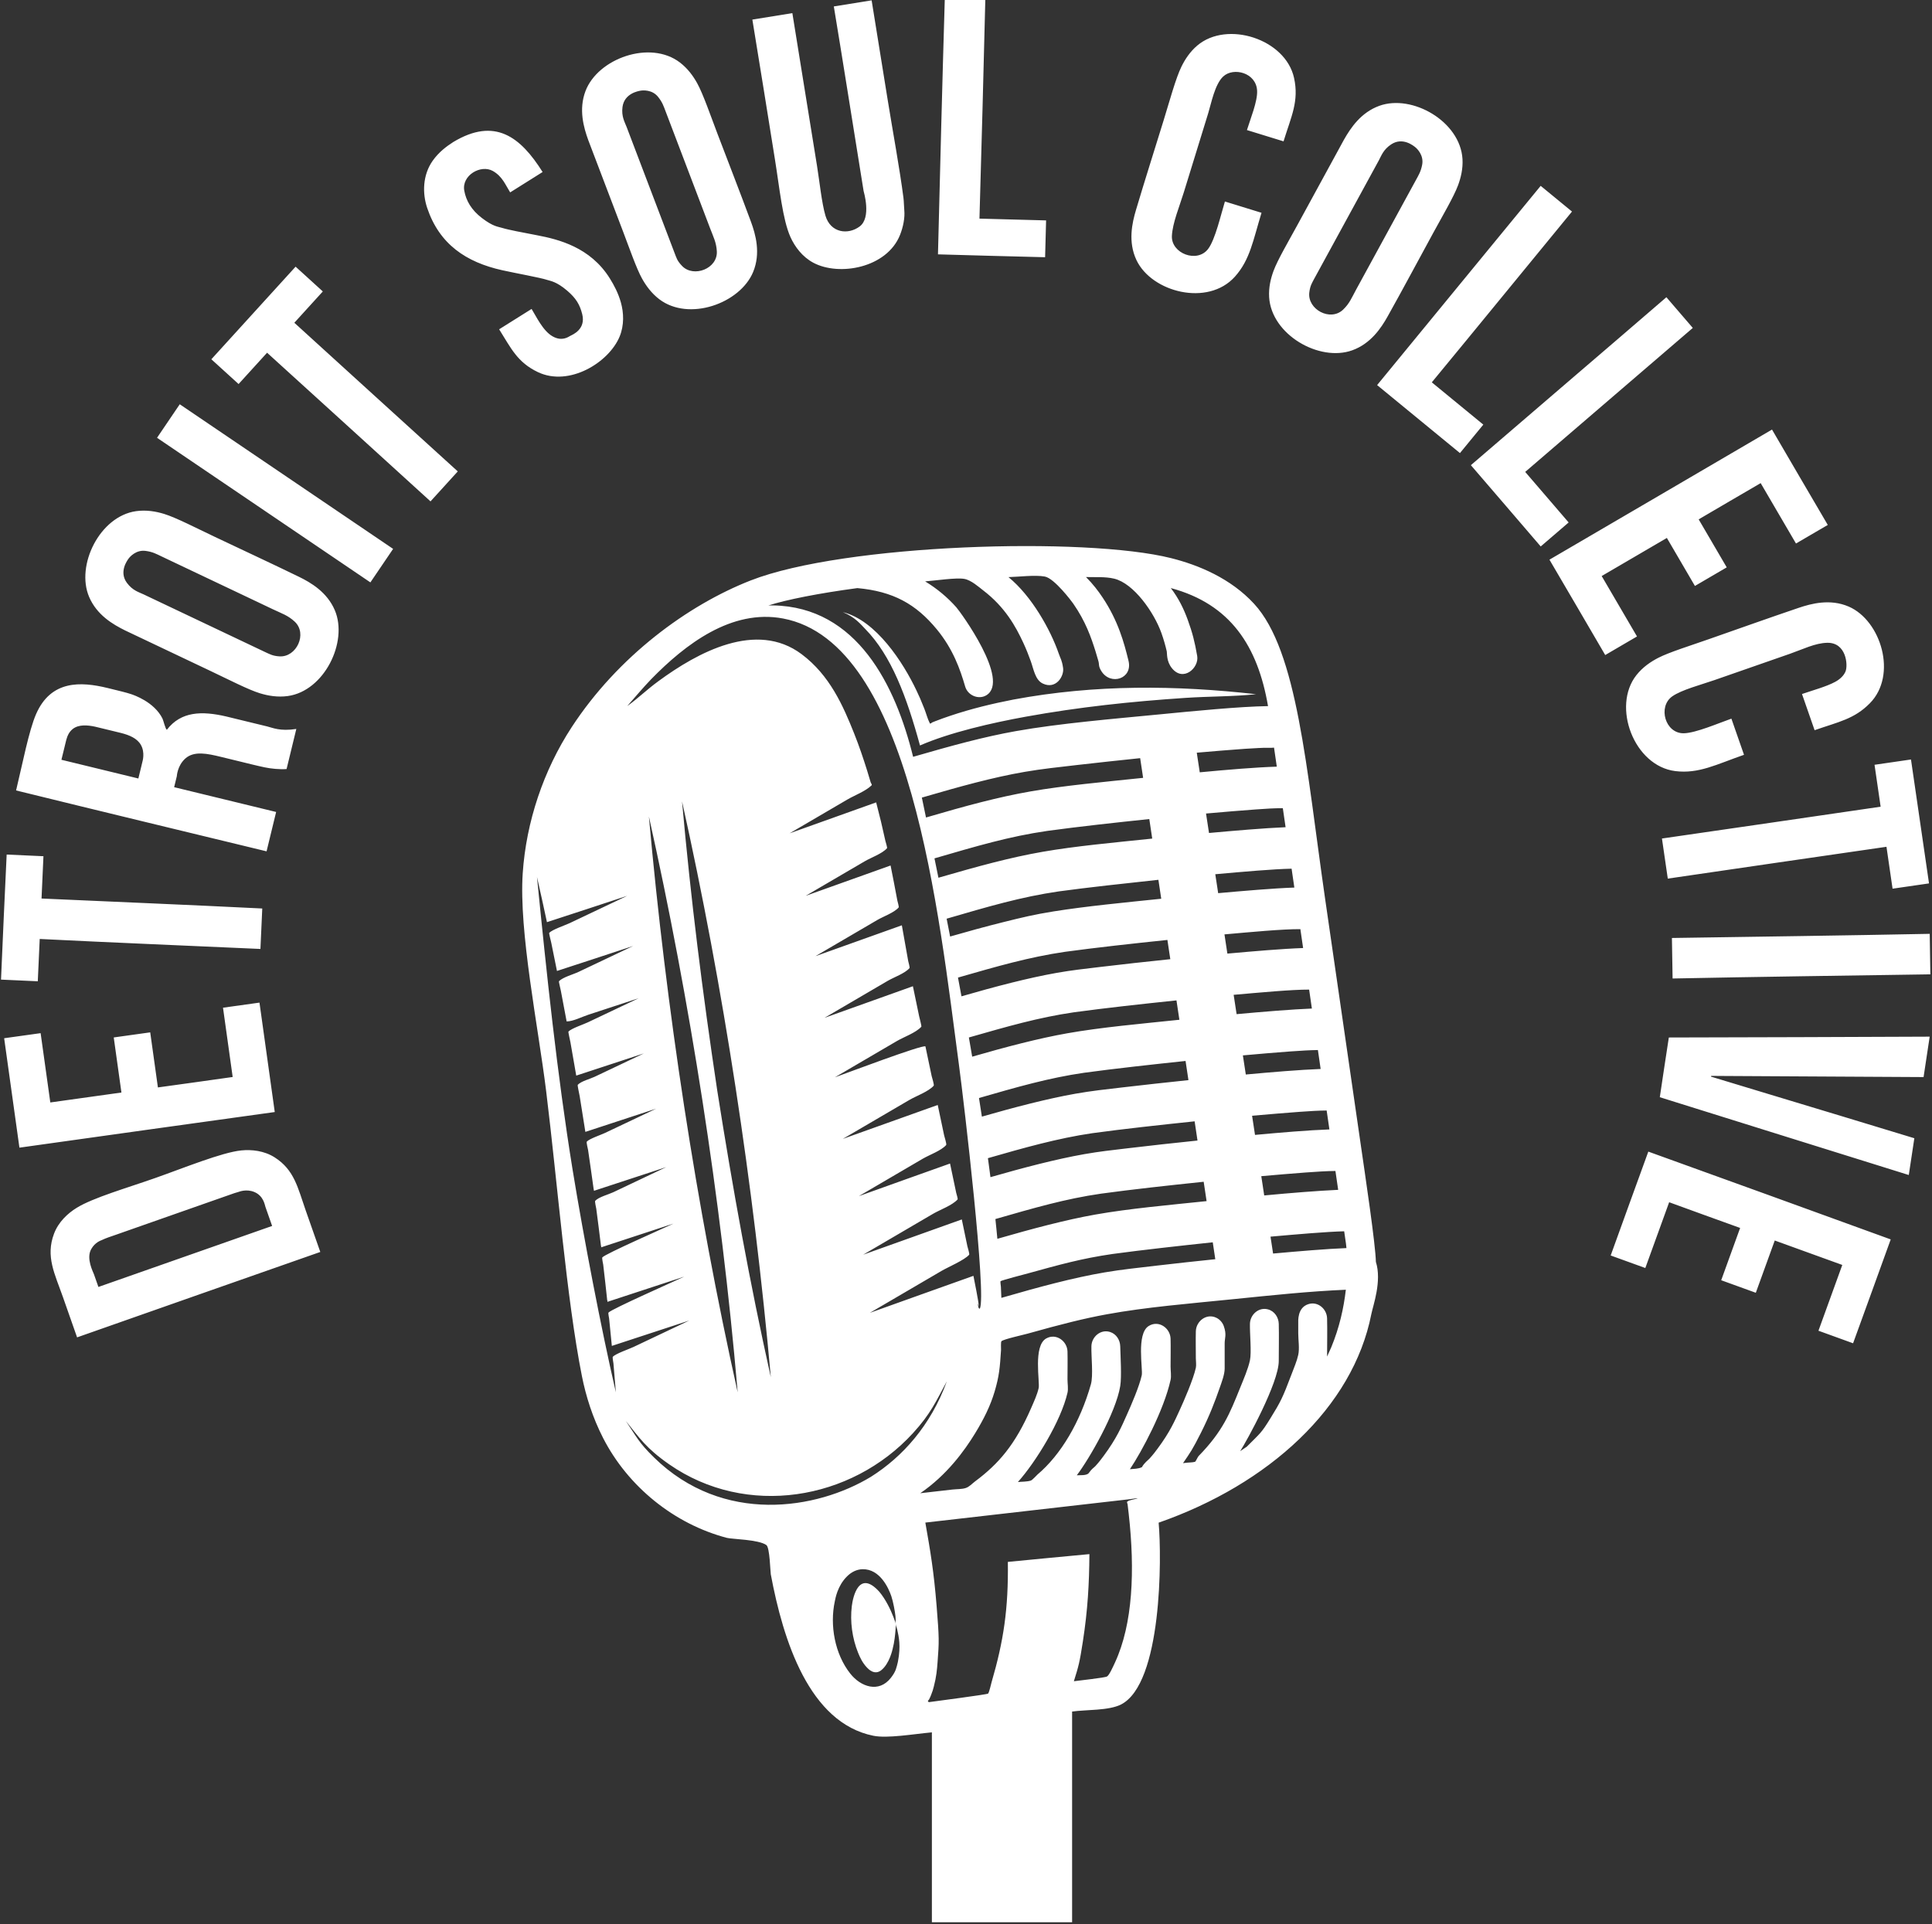 <?xml version="1.0" encoding="UTF-8" standalone="no"?>
<svg version="1.1" xmlns="http://www.w3.org/2000/svg" xmlns:xlink="http://www.w3.org/1999/xlink" width="259" height="258">
	<rect width="100%" height="100%" fill="#333333" stroke="none"/>
	<path id="dp_path001" transform="matrix(1,0,0,1,-370.495,-139.185)" fill="white" fill-rule="evenodd" d="M 554.943,308.373 C 554.887,305.971 553.583,297.268 552.812,291.953 C 551.252,281.197 549.689,270.44 548.136,259.684 C 545.599,242.124 544.436,226.463 538.621,220.145 C 535.484,216.737 531.201,214.949 527.483,214.016 C 515.993,211.131 483.683,212.097 471.123,217.013 C 462.668,220.324 453.331,227.197 447.137,236.676 C 443.353,242.467 441.035,249.379 440.571,256.255 C 440.041,264.1 442.64,276.787 443.709,285.46 C 445.232,297.823 446.444,313.307 448.501,323.669 C 449.044,326.405 449.939,329.235 451.335,331.968 C 454.672,338.507 460.879,343.521 467.935,345.377 C 468.629,345.559 472.184,345.591 473.233,346.341 C 473.693,346.669 473.759,349.901 473.825,350.259 C 475.477,359.112 478.968,370.184 487.584,371.912 C 489.449,372.287 492.884,371.692 495.421,371.453 C 495.421,379.94 495.421,388.425 495.421,396.911 C 501.687,396.911 507.955,396.911 514.219,396.911 C 514.219,387.495 514.219,378.08 514.219,368.664 C 516.063,368.4 519.132,368.556 520.776,367.719 C 526.283,364.915 526.244,348.017 525.82,343.341 C 540.557,338.197 551.864,327.904 554.331,315.385 C 554.559,314.229 555.767,310.959 554.943,308.373 Z M 488.387,352.617 C 485.652,349.575 484.843,353.253 484.687,354.527 C 484.432,356.596 484.748,358.855 485.527,360.775 C 485.792,361.428 486.111,362.123 486.72,362.768 C 486.925,362.984 487.735,363.827 488.62,363.133 C 489.744,362.256 490.141,360.339 490.165,360.248 C 490.407,359.34 490.512,358.235 490.547,357.689 C 490.559,357.497 490.617,357.115 490.573,356.915 C 490.492,356.548 490.331,356.165 490.24,355.925 C 489.895,355.009 489.219,353.616 488.387,352.617 Z M 490.844,362.091 C 490.663,362.777 490.629,363.237 489.937,364.128 C 488.311,366.221 485.883,365.349 484.483,363.579 C 482.393,360.941 481.723,357.083 482.405,353.9 C 482.484,353.535 482.749,351.809 484.064,350.523 C 484.637,349.96 485.341,349.596 486.135,349.581 C 488.46,349.536 489.619,352.113 489.988,353.207 C 490.239,353.948 490.485,355.327 490.536,355.855 C 490.548,355.987 490.559,356.177 490.568,356.365 C 490.573,356.496 490.516,356.612 490.573,356.913 C 490.665,357.401 490.723,357.436 490.773,357.668 C 490.988,358.645 491.276,359.845 490.876,361.936 C 490.865,361.987 490.855,362.039 490.844,362.091 Z M 521.809,342.176 C 522.659,349.749 522.359,356.917 519.975,362.075 C 519.675,362.725 519.205,363.773 518.908,363.957 C 518.62,364.139 515.079,364.509 514.456,364.6 C 515.096,362.555 515.227,362.083 515.66,359.284 C 516.32,355.021 516.511,351.499 516.539,347.556 C 512.893,347.9 509.248,348.239 505.605,348.6 C 505.689,354.896 505.033,359.22 503.427,364.721 C 503.355,364.965 503.097,366.14 502.951,366.259 C 502.793,366.388 495.628,367.313 494.983,367.408 C 494.981,367.363 494.948,367.305 494.904,367.297 C 494.807,367.28 495.001,367.127 495.047,367.039 C 495.147,366.848 495.228,366.66 495.304,366.473 C 495.511,365.964 495.581,365.696 495.681,365.316 C 496.027,364 496.107,363.048 496.183,362.04 C 496.392,359.26 496.413,358.915 496.051,354.452 C 495.681,349.903 495.228,347.189 494.544,343.328 C 500.917,342.607 507.291,341.867 513.663,341.14 C 515.729,340.904 517.795,340.668 519.859,340.431 C 520.568,340.349 521.276,340.269 521.983,340.188 C 522.131,340.171 523.363,339.967 522.868,340.121 C 522.541,340.225 521.873,340.299 521.616,340.517 C 521.523,340.597 521.645,340.761 521.659,340.885 C 521.709,341.315 521.759,341.745 521.809,342.176 Z M 487.271,337.177 C 479.993,341.603 467.411,343.648 458.168,334.595 C 456.108,332.577 455.871,331.885 454.393,329.705 C 456.221,331.968 457.084,333.347 460.209,335.521 C 470.528,342.701 484.604,340.4 492.897,331.324 C 495.28,328.717 495.964,327.083 497.429,324.384 C 495.256,330.34 491.477,334.515 487.271,337.177 Z M 447.255,296.008 C 445.163,283.077 443.781,269.784 442.481,256.769 C 442.931,258.712 443.344,260.62 443.817,262.825 C 447.195,261.721 451.02,260.475 454.575,259.296 C 452.015,260.507 449.461,261.723 446.904,262.937 C 446.24,263.252 444.579,263.799 444.12,264.257 C 444.072,264.304 444.329,265.264 444.4,265.609 C 444.68,266.96 444.921,268.187 445.161,269.369 C 448.311,268.341 452.012,267.133 455.372,266.019 C 452.929,267.177 450.491,268.336 448.049,269.495 C 447.319,269.841 445.979,270.193 445.431,270.739 C 445.383,270.787 445.619,271.697 445.681,272.024 C 445.948,273.405 446.172,274.612 446.457,276.135 C 447.336,276.129 448.483,275.527 449.345,275.245 C 451.603,274.505 453.864,273.765 456.119,273.021 C 453.844,274.096 451.573,275.179 449.301,276.256 C 448.688,276.548 447.133,277.056 446.704,277.489 C 446.647,277.547 446.899,278.559 446.964,278.92 C 447.239,280.453 447.493,281.944 447.745,283.399 C 450.768,282.404 453.787,281.416 456.808,280.424 C 454.607,281.467 452.407,282.515 450.207,283.557 C 449.599,283.845 448.411,284.145 447.952,284.627 C 447.88,284.703 448.148,285.789 448.209,286.173 C 448.439,287.587 448.709,289.329 448.967,290.945 C 452.135,289.907 455.304,288.872 458.469,287.828 C 456.181,288.909 453.897,289.997 451.612,291.081 C 451.057,291.345 449.539,291.851 449.164,292.244 C 449.075,292.337 449.308,293.217 449.331,293.367 C 449.587,295.092 449.833,296.857 450.085,298.668 C 450.136,298.701 450.101,298.788 450.109,298.848 C 453.344,297.791 456.577,296.732 459.807,295.667 C 457.439,296.785 455.077,297.915 452.711,299.035 C 452.056,299.344 450.784,299.665 450.291,300.183 C 450.204,300.275 450.412,301.108 450.431,301.257 C 450.659,302.971 450.848,304.496 451.061,306.235 C 451.113,306.271 451.076,306.36 451.084,306.424 C 454.32,305.364 457.552,304.301 460.785,303.24 C 459.523,303.839 451.696,307.271 451.247,307.767 C 451.161,307.86 451.344,308.611 451.361,308.751 C 451.543,310.256 451.74,312.064 451.897,313.532 C 451.951,313.572 451.911,313.665 451.92,313.733 C 455.355,312.609 458.791,311.489 462.221,310.353 C 460.928,310.965 452.493,314.692 452.072,315.168 C 452.001,315.247 452.141,315.86 452.153,315.977 C 452.267,317.105 452.412,318.551 452.517,319.641 C 455.979,318.508 459.439,317.371 462.899,316.236 C 460.403,317.419 457.911,318.6 455.417,319.784 C 454.796,320.08 453.065,320.657 452.652,321.097 C 452.575,321.18 452.721,321.859 452.732,321.988 C 452.861,323.415 452.976,324.807 453.056,325.86 C 451.068,317.241 448.792,305.4 447.255,296.008 Z M 548.401,321.067 C 548.401,319.36 548.444,317.649 548.401,315.944 C 548.369,314.696 547.181,313.629 545.893,314.039 C 544.391,314.517 544.535,316.313 544.535,316.671 C 544.535,316.852 544.535,317.032 544.535,317.215 C 544.535,317.456 544.535,317.699 544.535,317.941 C 544.535,318.839 544.724,319.973 544.535,320.847 C 544.353,321.677 543.972,322.557 543.629,323.463 C 542.427,326.641 542.176,327.124 540.799,329.356 C 539.564,331.357 539.479,331.303 537.633,333.156 C 537.34,333.356 537.048,333.552 536.751,333.751 C 537.628,332.395 541.923,324.592 541.923,321.668 C 541.923,320.005 541.965,318.335 541.923,316.673 C 541.901,315.84 541.379,314.98 540.473,314.741 C 539.209,314.407 538.088,315.463 538.059,316.673 C 538.027,317.924 538.289,320.513 538.059,321.576 C 537.8,322.755 537.245,324.021 536.703,325.361 C 535.364,328.68 534.429,331.083 531.169,334.416 C 531.073,334.515 530.781,335.151 530.709,335.173 C 530.385,335.277 529.968,335.257 529.629,335.296 C 529.449,335.317 529.268,335.337 529.089,335.359 C 530.093,333.887 530.349,333.56 531.5,331.269 C 532.635,329.016 533.364,327.108 533.983,325.325 C 534.263,324.517 534.672,323.481 534.672,322.669 C 534.672,321.541 534.672,320.412 534.672,319.281 C 534.672,318.575 534.961,318.137 534.555,316.989 C 534.388,316.52 534.037,316.105 533.577,315.877 C 532.244,315.217 530.84,316.32 530.807,317.676 C 530.776,318.885 530.807,320.097 530.807,321.307 C 530.807,321.7 530.889,322.196 530.807,322.579 C 530.461,324.156 529.169,327.097 528.659,328.208 C 527.987,329.673 527.345,331.177 525.673,333.421 C 525.392,333.797 525.128,334.163 524.605,334.739 C 524.392,334.975 523.899,335.307 523.581,335.893 C 523.084,336.144 522.496,336.111 521.967,336.173 C 523.568,333.793 526.532,328.236 527.42,324.205 C 527.537,323.669 527.42,322.972 527.42,322.423 C 527.42,321.176 527.451,319.924 527.42,318.677 C 527.384,317.251 525.827,316.132 524.485,316.972 C 522.8,318.027 523.733,322.761 523.555,323.58 C 523.229,325.069 522.175,327.505 521.552,328.891 C 520.856,330.44 520.208,332.02 518.424,334.419 C 518.143,334.796 517.876,335.163 517.356,335.739 C 517.139,335.98 516.9,336.059 516.467,336.667 C 516.212,337.067 515.171,336.952 514.848,336.988 C 516.516,334.801 520.089,328.6 520.671,325.029 C 520.877,323.764 520.705,321.063 520.671,319.68 C 520.649,318.879 520.171,318.048 519.312,317.773 C 518.025,317.364 516.837,318.432 516.807,319.68 C 516.771,321.093 517.072,323.616 516.736,324.797 C 515.299,329.856 512.715,334.237 509.58,336.885 C 509.521,336.935 508.887,337.629 508.692,337.693 C 508.176,337.864 507.492,337.831 506.951,337.893 C 509.359,335.199 512.733,329.708 513.601,325.921 C 513.724,325.392 513.601,324.685 513.601,324.139 C 513.601,322.892 513.632,321.639 513.601,320.393 C 513.567,319.003 512.085,317.891 510.748,318.64 C 508.968,319.636 509.919,324.487 509.736,325.293 C 509.541,326.163 509.119,327.075 508.729,327.971 C 506.596,332.884 504.368,335.453 501.22,337.8 C 500.807,338.109 500.445,338.536 499.953,338.695 C 499.417,338.865 498.724,338.835 498.163,338.899 C 496.731,339.063 495.296,339.228 493.864,339.391 C 497.443,336.949 499.805,333.672 501.216,331.361 C 502.388,329.439 503.265,327.679 503.835,325.751 C 504.444,323.689 504.537,322.597 504.692,320.179 C 504.704,319.984 504.636,319.111 504.753,319.007 C 505.067,318.731 507.585,318.183 508.229,318.003 C 512.779,316.724 515.879,315.948 518.857,315.404 C 524.153,314.435 529.835,313.981 535.763,313.38 C 541.26,312.823 545.945,312.325 550.916,312.108 C 550.629,314.599 550.045,317.192 548.971,319.799 C 548.789,320.221 548.601,320.644 548.401,321.067 Z M 519.641,307.315 C 523.631,306.773 528.767,306.207 533.075,305.749 C 533.112,306 533.151,306.252 533.188,306.504 C 533.217,306.692 533.245,306.881 533.273,307.071 C 533.32,307.385 533.367,307.701 533.415,308.015 C 530.719,308.296 528.133,308.573 525.496,308.883 C 523.023,309.175 520.835,309.4 518.604,309.78 C 514.351,310.504 509.797,311.736 504.737,313.199 C 504.717,312.699 504.697,312.203 504.673,311.717 C 504.668,311.619 504.573,311.013 504.633,310.963 C 504.789,310.829 507.92,310.021 508.288,309.92 C 512.556,308.739 515.505,307.916 519.641,307.315 Z M 608.415,305.508 C 607.568,307.844 606.727,310.183 605.876,312.516 C 604.327,311.957 602.783,311.395 601.236,310.835 C 602.079,308.495 602.923,306.159 603.773,303.824 C 600.6,302.676 597.424,301.539 594.259,300.377 C 593.191,303.317 592.125,306.257 591.063,309.197 C 589.513,308.639 587.967,308.075 586.42,307.516 C 588.099,302.872 589.772,298.227 591.465,293.589 C 602.3,297.508 613.14,301.411 623.96,305.361 C 622.281,310.005 620.607,314.651 618.915,319.287 C 617.367,318.729 615.819,318.167 614.273,317.605 C 615.333,314.663 616.405,311.725 617.468,308.785 C 614.449,307.693 611.429,306.607 608.415,305.508 Z M 541.161,307.256 C 541.113,306.94 541.065,306.628 541.019,306.313 C 540.951,305.872 540.884,305.432 540.816,304.992 C 544.341,304.677 548.316,304.332 550.693,304.272 C 550.744,304.629 550.796,304.98 550.847,305.339 C 550.904,305.737 550.961,306.037 550.997,306.524 C 548.275,306.632 544.603,306.948 541.161,307.256 Z M 457.771,230.268 C 462.38,225.548 468.568,220.811 475.468,222.111 C 492.68,225.355 496.359,261.905 499.047,281.936 C 499.764,287.287 502.756,312.913 501.855,314.617 C 501.659,314.831 501.563,313.927 501.609,314.128 C 501.625,314.201 501.587,313.977 501.576,313.904 C 501.628,314.061 501.679,314.216 501.736,314.371 C 501.601,313.296 501.209,311.333 500.991,310.245 C 496.427,311.877 491.792,313.521 487.104,315.208 C 490.305,313.34 493.497,311.468 496.705,309.589 C 497.625,309.051 499.772,308.151 500.416,307.419 C 500.503,307.321 500.216,306.444 500.181,306.279 C 499.923,305.044 499.657,303.751 499.432,302.684 C 495.049,304.251 490.64,305.825 486.215,307.408 C 489.344,305.579 492.477,303.745 495.577,301.928 C 496.521,301.375 498.14,300.808 498.868,300.003 C 498.932,299.932 498.708,299.235 498.684,299.123 C 498.391,297.753 498.144,296.533 497.856,295.188 C 493.785,296.643 489.704,298.088 485.629,299.559 C 488.493,297.885 491.361,296.207 494.207,294.539 C 495.099,294.017 496.655,293.473 497.336,292.709 C 497.432,292.601 497.096,291.569 497.061,291.399 C 496.78,290.048 496.441,288.451 496.205,287.336 C 492.037,288.823 487.749,290.356 483.483,291.883 C 486.455,290.147 489.404,288.417 492.395,286.668 C 493.328,286.123 494.951,285.553 495.664,284.755 C 495.759,284.649 495.428,283.631 495.392,283.463 C 495.116,282.16 494.836,280.835 494.555,279.48 C 494.123,279.235 483.936,283.084 482.416,283.629 C 485.185,282.008 487.943,280.395 490.721,278.769 C 491.661,278.22 493.284,277.651 494.005,276.848 C 494.067,276.779 493.783,275.773 493.708,275.417 C 493.384,273.853 493.131,272.651 492.877,271.416 C 489.039,272.787 485.003,274.224 481.027,275.653 C 483.849,274 486.668,272.351 489.495,270.697 C 490.313,270.217 491.807,269.699 492.419,268.987 C 492.491,268.901 492.272,268.172 492.249,268.045 C 491.967,266.499 491.692,264.9 491.395,263.247 C 487.523,264.629 483.672,265.999 479.817,267.383 C 482.58,265.768 485.395,264.12 488.104,262.535 C 488.912,262.061 490.356,261.557 490.965,260.86 C 491.036,260.779 490.816,260.052 490.793,259.927 C 490.507,258.377 490.177,256.708 489.884,255.228 C 486.245,256.523 482.324,257.92 478.5,259.296 C 481.144,257.755 483.808,256.191 486.427,254.659 C 487.276,254.163 488.753,253.644 489.403,252.917 C 489.475,252.837 489.213,252.052 489.187,251.924 C 488.767,249.989 488.459,248.721 487.951,246.767 C 484.201,248.103 480.249,249.517 476.353,250.911 C 478.929,249.408 481.511,247.892 484.076,246.392 C 485.063,245.815 486.516,245.279 487.332,244.488 C 487.437,244.385 487.252,244.204 487.211,244.064 C 487.076,243.6 486.939,243.132 486.748,242.525 C 486.233,240.883 485.675,239.216 485.003,237.533 C 483.531,233.843 481.749,229.729 477.947,226.887 C 471.889,222.359 464.028,226.64 458.744,230.527 C 457.117,231.721 456.141,232.727 454.575,233.859 C 455.836,232.425 456.647,231.447 457.771,230.268 Z M 383.688,311.736 C 391.449,309.005 399.217,306.292 406.976,303.556 C 406.776,302.989 406.577,302.424 406.379,301.857 C 406.28,301.573 406.18,301.292 406.081,301.009 C 405.985,300.739 405.832,299.52 404.579,299.001 C 403.528,298.567 402.556,298.969 402.503,298.983 C 402.104,299.084 401.712,299.231 401.2,299.411 C 400.635,299.609 400.069,299.808 399.504,300.005 C 396.168,301.173 392.836,302.351 389.501,303.519 C 388.371,303.915 387.241,304.313 386.111,304.711 C 385.363,304.972 384.693,305.18 384.135,305.455 C 384.043,305.501 383.24,305.725 382.711,306.684 C 382.023,307.935 382.984,309.733 383.091,310.037 C 383.291,310.604 383.488,311.171 383.688,311.736 Z M 518.095,299.227 C 522.237,298.66 527.095,298.129 531.859,297.632 C 531.915,298.003 531.969,298.373 532.025,298.743 C 532.099,299.236 532.172,299.735 532.248,300.227 C 527.245,300.747 521.825,301.232 517.333,302.029 C 513.393,302.728 508.913,303.919 504.2,305.279 C 504.157,304.836 504.117,304.4 504.073,303.964 C 504.028,303.516 503.983,303.071 503.936,302.631 C 509.087,301.151 513.315,299.916 518.095,299.227 Z M 549.888,298.715 C 547.212,298.836 543.484,299.133 539.973,299.467 C 539.908,299.035 539.841,298.604 539.777,298.173 C 539.712,297.743 539.647,297.312 539.58,296.883 C 541.497,296.713 543.98,296.501 545.505,296.391 C 546.889,296.289 548.375,296.192 549.52,296.185 C 549.572,296.548 549.625,296.907 549.677,297.268 C 549.748,297.751 549.816,298.233 549.888,298.715 Z M 380.829,318.495 C 380.197,316.692 379.565,314.893 378.932,313.093 C 377.839,309.977 376.584,307.652 377.737,304.597 C 378.34,302.999 379.588,301.861 380.769,301.131 C 382.979,299.764 387.571,298.447 391.264,297.145 C 395.099,295.795 400.237,293.691 402.836,293.431 C 404.22,293.292 405.895,293.46 407.313,294.361 C 409.964,296.045 410.42,298.461 411.476,301.472 C 412.127,303.329 412.779,305.188 413.433,307.044 C 402.564,310.859 391.692,314.664 380.829,318.495 Z M 516.909,291.123 C 521.043,290.556 525.889,290.028 530.644,289.529 C 530.699,289.899 530.753,290.264 530.809,290.632 C 530.883,291.121 530.957,291.616 531.029,292.105 C 527.811,292.44 524.665,292.783 521.561,293.155 C 519.54,293.396 517.883,293.572 515.859,293.929 C 512.077,294.597 507.723,295.736 503.272,297.015 C 503.2,296.469 503.131,295.923 503.057,295.383 C 503.016,295.077 502.975,294.775 502.933,294.469 C 507.781,293.075 512.297,291.799 516.909,291.123 Z M 548.712,290.615 C 545.881,290.716 542.192,291.031 538.739,291.349 C 538.609,290.493 538.479,289.635 538.347,288.78 C 540.479,288.595 543.087,288.373 544.745,288.255 C 546.06,288.16 547.284,288.084 548.344,288.079 C 548.407,288.501 548.468,288.924 548.528,289.347 C 548.591,289.771 548.649,290.192 548.712,290.615 Z M 515.843,283.016 C 519.947,282.455 525.207,281.881 529.429,281.436 C 529.556,282.293 529.687,283.151 529.815,284.005 C 526.796,284.32 523.861,284.643 520.936,284.984 C 518.699,285.247 516.873,285.437 514.676,285.824 C 510.909,286.487 506.373,287.677 502.124,288.899 C 501.997,288.065 501.867,287.232 501.736,286.403 C 506.861,284.927 511.085,283.707 515.843,283.016 Z M 547.537,282.509 C 544.683,282.619 540.98,282.933 537.505,283.252 C 537.376,282.396 537.247,281.541 537.113,280.688 C 539.256,280.495 541.855,280.273 543.492,280.157 C 544.859,280.061 546.128,279.981 547.171,279.971 C 547.292,280.817 547.413,281.664 547.537,282.509 Z M 599.879,283.436 C 599.901,283.46 599.868,283.503 599.863,283.536 C 602.551,284.347 605.236,285.164 607.923,285.976 C 614.325,287.915 620.732,289.841 627.128,291.796 C 626.883,293.441 626.629,295.084 626.383,296.727 C 615.253,293.26 604.131,289.771 593.005,286.295 C 593.407,283.625 593.8,280.955 594.215,278.289 C 605.871,278.26 617.528,278.233 629.184,278.176 C 628.912,279.983 628.641,281.791 628.365,283.596 C 619.407,283.551 610.449,283.492 601.491,283.447 C 600.955,283.443 600.415,283.443 599.879,283.436 Z M 386.773,285.667 C 386.432,283.204 386.093,280.743 385.743,278.283 C 387.373,278.057 389.005,277.832 390.633,277.6 C 390.975,280.063 391.312,282.525 391.664,284.984 C 395.005,284.517 398.348,284.068 401.687,283.585 C 401.261,280.487 400.823,277.392 400.391,274.296 C 402.021,274.069 403.652,273.844 405.28,273.613 C 405.96,278.504 406.64,283.395 407.328,288.283 C 395.916,289.868 384.505,291.455 373.099,293.06 C 372.419,288.168 371.74,283.277 371.052,278.388 C 372.683,278.163 374.313,277.939 375.941,277.707 C 376.375,280.805 376.807,283.901 377.239,286.999 C 380.419,286.557 383.596,286.113 386.773,285.667 Z M 514.455,274.911 C 518.645,274.337 523.595,273.797 528.211,273.315 C 528.267,273.685 528.321,274.056 528.377,274.427 C 528.452,274.923 528.525,275.419 528.601,275.912 C 523.365,276.461 518.168,276.913 513.584,277.723 C 509.753,278.399 505.353,279.551 500.824,280.861 C 500.74,280.368 500.656,279.88 500.572,279.389 C 500.507,279.021 500.443,278.653 500.379,278.287 C 505.495,276.824 509.704,275.603 514.455,274.911 Z M 545.995,271.868 C 546.119,272.713 546.237,273.561 546.363,274.407 C 543.724,274.512 539.735,274.841 536.272,275.159 C 536.141,274.295 536.009,273.432 535.876,272.568 C 539.407,272.26 543.631,271.86 545.995,271.868 Z M 513.245,266.804 C 517.436,266.231 522.384,265.691 526.996,265.209 C 527.051,265.579 527.107,265.945 527.161,266.315 C 527.236,266.805 527.309,267.299 527.384,267.789 C 524.167,268.123 521.021,268.467 517.919,268.839 C 515.889,269.083 514.187,269.265 512.191,269.617 C 508.348,270.296 503.937,271.452 499.388,272.768 C 499.299,272.289 499.212,271.811 499.121,271.332 C 499.055,270.973 498.988,270.612 498.92,270.255 C 504.16,268.748 508.408,267.519 513.245,266.804 Z M 629.189,264.391 C 629.216,266.201 629.24,268.012 629.276,269.821 C 617.757,269.995 606.237,270.147 594.719,270.379 C 594.692,268.568 594.665,266.756 594.629,264.947 C 606.149,264.773 617.671,264.619 629.189,264.391 Z M 544.82,263.763 C 544.943,264.605 545.064,265.453 545.188,266.295 C 542.445,266.388 538.461,266.732 535.035,267.041 C 534.905,266.183 534.776,265.323 534.644,264.465 C 538.171,264.153 542.392,263.748 544.82,263.763 Z M 512.449,258.699 C 516.296,258.173 521.32,257.627 525.788,257.147 C 525.841,257.511 525.896,257.872 525.951,258.235 C 526.024,258.717 526.096,259.203 526.169,259.685 C 521.173,260.204 516.143,260.681 511.753,261.381 C 509.155,261.797 507.528,262.189 504.944,262.835 C 502.577,263.425 500.312,264.047 497.867,264.752 C 497.807,264.444 497.749,264.139 497.688,263.832 C 497.652,263.651 497.615,263.464 497.58,263.281 C 497.52,262.973 497.46,262.667 497.399,262.36 C 503.008,260.728 507.364,259.439 512.449,258.699 Z M 544.012,258.187 C 541.237,258.281 537.237,258.629 533.8,258.937 C 533.755,258.635 533.708,258.335 533.664,258.032 C 533.58,257.489 533.5,256.941 533.413,256.399 C 537.181,256.061 541.123,255.709 543.644,255.657 C 543.688,255.96 543.732,256.259 543.775,256.56 C 543.853,257.103 543.932,257.644 544.012,258.187 Z M 370.631,270.528 C 370.881,264.937 371.111,259.347 371.388,253.761 C 373.032,253.832 374.677,253.905 376.319,253.984 C 376.237,255.876 376.155,257.767 376.063,259.656 C 385.927,260.099 395.793,260.503 405.653,260.993 C 405.573,262.803 405.497,264.608 405.408,266.417 C 395.544,265.973 385.679,265.571 375.819,265.079 C 375.735,266.971 375.655,268.863 375.561,270.752 C 373.917,270.679 372.273,270.608 370.631,270.528 Z M 626.677,241.015 C 627.475,246.555 628.288,252.091 629.095,257.628 C 627.464,257.86 625.836,258.097 624.208,258.337 C 623.936,256.464 623.667,254.591 623.391,252.72 C 613.617,254.127 603.847,255.563 594.075,256.987 C 593.816,255.193 593.559,253.401 593.293,251.611 C 603.068,250.204 612.839,248.769 622.609,247.345 C 622.336,245.471 622.067,243.599 621.791,241.725 C 623.421,241.489 625.049,241.255 626.677,241.015 Z M 510.875,250.593 C 515.047,250.02 519.979,249.483 524.568,249.001 C 524.699,249.876 524.827,250.749 524.96,251.621 C 519.76,252.165 514.672,252.623 510.279,253.389 C 505.893,254.156 501.681,255.311 496.299,256.869 C 496.125,256.02 495.951,255.153 495.768,254.272 C 501.407,252.633 505.768,251.333 510.875,250.593 Z M 469.387,325.863 C 463.828,300.929 459.791,274.36 457.485,248.663 C 463.012,273.444 467.144,299.868 469.353,325.465 C 469.364,325.597 469.376,325.729 469.387,325.863 Z M 542.469,247.552 C 542.592,248.401 542.713,249.247 542.839,250.095 C 540.032,250.209 535.835,250.573 532.572,250.869 C 532.44,249.999 532.307,249.129 532.173,248.26 C 534.564,248.052 536.897,247.848 538.861,247.711 C 540.2,247.619 541.373,247.531 542.469,247.552 Z M 466.653,285.433 C 464.66,272.191 463.107,259.792 461.927,246.631 C 467.485,271.559 471.525,298.129 473.829,323.831 C 471.008,311.176 468.74,298.664 466.653,285.433 Z M 494.633,248.793 C 494.448,247.901 494.264,247.012 494.077,246.124 C 499.125,244.652 503.571,243.411 507.871,242.672 C 510.213,242.268 512.46,242.039 514.901,241.753 C 517.625,241.437 520.587,241.127 523.343,240.836 C 523.404,241.248 523.465,241.657 523.528,242.068 C 523.597,242.537 523.668,243.009 523.74,243.477 C 518.509,244.024 513.088,244.517 508.693,245.287 C 504.284,246.059 500.053,247.205 494.633,248.793 Z M 540.769,239.449 C 540.943,239.449 541.111,239.447 541.289,239.423 C 541.413,240.275 541.536,241.125 541.66,241.976 C 538.789,242.068 535.151,242.373 531.332,242.735 C 531.265,242.295 531.201,241.859 531.132,241.42 C 531.065,240.981 531,240.543 530.932,240.104 C 533.053,239.919 535.671,239.699 537.416,239.581 C 538.096,239.536 538.704,239.501 539.175,239.48 C 539.717,239.453 540.183,239.427 540.769,239.449 Z M 408.913,242.296 C 407.965,242.367 406.797,242.24 405.999,242.073 C 404.952,241.857 403.643,241.521 402.208,241.173 C 401.504,241.001 400.801,240.831 400.097,240.66 C 398.301,240.224 396.509,239.829 395.336,240.887 C 394.267,241.848 394.211,243.208 394.196,243.269 C 394.077,243.755 393.96,244.241 393.841,244.728 C 398.401,245.829 402.957,246.943 407.513,248.052 C 407.085,249.812 406.657,251.571 406.231,253.329 C 395.035,250.616 383.836,247.919 372.651,245.165 C 373.508,241.624 374.368,237.124 375.34,234.909 C 377.336,230.364 381.311,230.553 384.915,231.429 C 386.452,231.803 387.477,232.051 388.073,232.253 C 388.443,232.379 391.159,233.289 392.275,235.523 C 392.412,235.797 392.667,236.973 392.869,237.023 C 394.768,234.555 397.553,234.488 400.821,235.247 C 401.299,235.357 401.773,235.477 402.249,235.595 C 403.561,235.916 405.32,236.349 406.303,236.58 C 407.051,236.756 408.001,237.26 410.219,236.921 C 409.785,238.715 409.353,240.507 408.913,242.296 Z M 378.729,241.053 C 382.169,241.888 385.607,242.725 389.044,243.563 C 389.165,243.061 389.287,242.563 389.408,242.063 C 389.468,241.812 389.532,241.575 389.587,241.316 C 389.593,241.287 389.973,240.091 389.38,239.056 C 388.871,238.164 387.821,237.745 386.764,237.471 C 386.533,237.411 386.3,237.357 386.068,237.301 C 385.488,237.161 384.905,237.019 384.325,236.877 C 383.964,236.789 383.505,236.672 383.233,236.613 C 382.219,236.395 381.056,236.304 380.268,236.908 C 379.701,237.343 379.519,237.965 379.497,238.02 C 379.408,238.255 379.357,238.483 379.305,238.692 C 379.245,238.935 379.187,239.176 379.128,239.419 C 378.996,239.964 378.863,240.508 378.729,241.053 Z M 604.293,240.387 C 600.609,241.665 598.237,242.963 595.079,242.571 C 589.545,241.885 586.549,233.907 589.869,229.704 C 590.728,228.616 591.811,227.893 592.817,227.377 C 594.248,226.643 597.116,225.743 599.547,224.893 C 603.561,223.492 607.568,222.055 611.595,220.692 C 613.304,220.113 615.829,219.435 618.329,220.513 C 622.655,222.379 624.893,229.692 621.167,233.473 C 619.071,235.6 616.987,235.961 613.756,237.087 C 613.193,235.469 612.629,233.855 612.067,232.237 C 613.557,231.721 615.323,231.253 616.525,230.601 C 617.104,230.288 617.667,229.805 617.909,229.193 C 618.245,228.345 618.009,225.3 615.427,225.369 C 613.809,225.411 612.172,226.24 610.491,226.828 C 607.103,228.011 603.713,229.189 600.325,230.372 C 598.597,230.975 595.927,231.668 594.675,232.551 C 592.711,233.936 593.72,237.555 596.232,237.499 C 597.836,237.463 600.832,236.16 602.603,235.539 C 603.165,237.156 603.731,238.771 604.293,240.387 Z M 506.325,232.985 C 503.561,233.524 500.737,234.196 497.863,235.163 C 497.197,235.387 496.529,235.624 495.861,235.885 C 495.743,235.931 495.625,235.977 495.507,236.025 C 495.388,236.073 495.228,236.277 495.152,236.173 C 494.833,235.561 494.676,234.881 494.404,234.191 C 493.94,233.012 493.705,232.501 493.357,231.767 C 491.581,228.016 487.944,222.361 483.481,221.256 C 485.148,221.932 485.928,222.945 486.477,223.504 C 489.984,227.072 492.047,232.616 493.827,239.135 C 497.825,237.387 503.503,236.093 507.996,235.279 C 515.181,233.977 522.109,233.244 529.385,232.757 C 532.648,232.539 535.785,232.591 538.879,232.261 C 528.227,231.065 517.353,230.921 506.325,232.985 Z M 485.431,218.036 C 490.207,218.468 493.276,220.159 496.087,223.572 C 498.277,226.236 499.212,228.932 499.884,231.233 C 500.235,232.437 501.685,233.031 502.72,232.407 C 505.988,230.435 499.243,221.227 498.705,220.619 C 497.511,219.268 496.081,218.081 494.516,217.135 C 495.832,217.039 498.657,216.607 499.763,216.8 C 500.687,216.961 501.719,217.897 502.288,218.332 C 505.256,220.599 506.669,223.209 507.664,225.343 C 508.067,226.207 508.392,227.037 508.68,227.839 C 509.063,228.903 509.263,230.339 510.281,230.829 C 512.036,231.675 513.175,229.865 513.011,228.739 C 512.857,227.684 512.683,227.549 512.436,226.836 C 511.32,223.605 508.8,219.103 505.688,216.563 C 507.051,216.529 509.265,216.248 510.555,216.485 C 511.848,216.721 514.175,219.832 514.361,220.1 C 516.048,222.525 516.769,224.651 517.352,226.495 C 517.496,226.951 517.623,227.391 517.744,227.823 C 517.88,228.307 517.72,228.499 518.151,229.181 C 519.384,231.139 522.371,230.196 521.781,227.781 C 521.192,225.363 520.399,222.435 518.312,219.304 C 517.712,218.403 517.008,217.481 516.08,216.553 C 517.225,216.595 518.639,216.477 519.859,216.771 C 522.495,217.404 525.215,221.313 526.193,224.063 C 526.495,224.911 526.725,225.729 526.911,226.527 C 526.968,226.767 526.837,227.845 527.615,228.793 C 529.137,230.656 531.263,228.713 530.989,227.136 C 530.665,225.252 530.353,224.02 529.717,222.275 C 529.211,220.883 528.52,219.42 527.451,218.031 C 535.473,220.184 539.107,225.841 540.484,233.859 C 536.68,233.912 530.457,234.527 525.836,234.977 C 519.841,235.561 512.501,236.172 506.652,237.216 C 502.397,237.976 498.18,239.128 492.905,240.656 C 490.56,231.144 485.427,220.548 474.132,220.357 C 473.819,220.357 473.82,220.357 473.508,220.364 C 475.924,219.585 480.315,218.717 485.431,218.036 Z M 406.136,226.657 C 406.648,226.881 407.039,227.136 407.969,227.189 C 410.241,227.323 411.737,224.156 410.009,222.539 C 409.109,221.696 408.251,221.432 407.091,220.881 C 406.065,220.392 405.039,219.905 404.012,219.417 C 400.499,217.752 396.985,216.084 393.473,214.415 C 393.041,214.208 392.608,214.004 392.176,213.799 C 391.408,213.433 390.952,213.175 390.016,213.048 C 388.733,212.875 387.889,213.849 387.709,214.112 C 387.588,214.289 386.403,215.845 387.508,217.333 C 388.279,218.373 389.115,218.577 389.761,218.884 C 390.355,219.167 390.951,219.448 391.544,219.731 C 392.895,220.373 394.245,221.012 395.597,221.655 C 399.109,223.323 402.625,224.988 406.136,226.657 Z M 387.259,223.708 C 385.639,222.907 383.481,221.652 382.441,219.213 C 380.636,214.977 383.867,208.399 388.744,207.719 C 390.117,207.527 391.411,207.757 392.501,208.091 C 394.075,208.573 396.832,209.997 399.201,211.121 C 402.989,212.919 406.797,214.683 410.568,216.517 C 412.184,217.304 414.349,218.581 415.383,221.012 C 417.185,225.252 413.96,231.832 409.08,232.508 C 407.705,232.697 406.415,232.469 405.325,232.133 C 403.788,231.661 401.115,230.285 398.787,229.181 C 394.944,227.357 391.099,225.535 387.259,223.708 Z M 598.215,208.82 C 599.471,210.965 600.72,213.113 601.977,215.255 C 600.556,216.087 599.135,216.917 597.713,217.748 C 596.459,215.601 595.203,213.457 593.953,211.311 C 591.037,213.009 588.125,214.716 585.213,216.419 C 586.792,219.12 588.363,221.824 589.948,224.519 C 588.527,225.349 587.107,226.181 585.688,227.011 C 583.192,222.749 580.717,218.475 578.211,214.224 C 588.167,208.423 598.099,202.587 608.047,196.779 C 610.543,201.041 613.016,205.313 615.524,209.567 C 614.101,210.399 612.68,211.228 611.26,212.057 C 609.681,209.359 608.113,206.653 606.527,203.96 C 603.757,205.581 600.979,207.189 598.215,208.82 Z M 391.547,197.883 C 392.563,196.385 393.575,194.884 394.592,193.388 C 404.129,199.851 413.657,206.323 423.196,212.777 C 422.18,214.275 421.165,215.776 420.149,217.271 C 410.612,210.809 401.084,204.337 391.547,197.883 Z M 398.828,187.355 C 402.591,183.213 406.365,179.085 410.123,174.939 C 411.34,176.048 412.56,177.152 413.772,178.261 C 412.5,179.663 411.225,181.06 409.953,182.46 C 417.261,189.1 424.548,195.761 431.864,202.389 C 430.645,203.729 429.425,205.068 428.209,206.408 C 420.901,199.767 413.615,193.105 406.299,186.477 C 405.025,187.88 403.751,189.277 402.479,190.676 C 401.261,189.568 400.041,188.465 398.828,187.355 Z M 593.889,179.036 C 595.067,180.411 596.249,181.78 597.428,183.153 C 589.947,189.599 582.44,196.012 574.96,202.457 C 576.901,204.717 578.848,206.973 580.785,209.235 C 579.535,210.307 578.288,211.381 577.04,212.452 C 573.92,208.82 570.805,205.18 567.677,201.555 C 576.404,194.035 585.169,186.56 593.889,179.036 Z M 539.611,167.715 C 538.489,171.368 538.087,174.004 536.041,176.283 C 532.421,180.319 524.897,178.373 522.851,174.067 C 521.684,171.608 522.268,169.061 522.784,167.331 C 523.981,163.312 525.255,159.317 526.491,155.311 C 527.304,152.675 528.117,149.664 528.88,148.113 C 529.352,147.153 530.016,146.124 531,145.289 C 534.997,141.897 542.837,144.413 543.975,149.64 C 544.655,152.759 543.604,154.768 542.564,158.136 C 540.929,157.632 539.292,157.131 537.657,156.624 C 538.132,155.084 539.087,152.78 539.021,151.357 C 538.913,148.919 535.848,148.16 534.477,149.439 C 533.343,150.499 532.868,153.06 532.472,154.343 C 531.38,157.887 530.285,161.429 529.195,164.973 C 528.612,166.868 527.681,169.08 527.597,170.815 C 527.485,173.163 530.976,174.513 532.457,172.557 C 533.416,171.291 534.169,167.933 534.705,166.201 C 536.341,166.704 537.976,167.208 539.611,167.715 Z M 577.035,164.104 C 578.437,165.252 579.831,166.405 581.233,167.549 C 574.961,175.177 568.725,182.835 562.44,190.447 C 564.744,192.335 567.044,194.228 569.345,196.116 C 568.301,197.389 567.259,198.663 566.213,199.932 C 562.509,196.895 558.809,193.853 555.108,190.817 C 562.407,181.903 569.735,173.013 577.035,164.104 Z M 546.652,176.605 C 546.397,177.104 546.127,177.479 546.016,178.404 C 545.748,180.657 548.827,182.339 550.545,180.704 C 551.409,179.881 551.695,179.115 552.28,178.041 C 552.853,176.991 553.427,175.941 553.999,174.892 C 555.861,171.477 557.727,168.065 559.587,164.652 C 559.816,164.232 560.045,163.811 560.275,163.392 C 560.683,162.644 560.967,162.204 561.147,161.277 C 561.392,160.007 560.471,159.111 560.216,158.915 C 560.036,158.776 558.565,157.516 557.011,158.531 C 555.937,159.231 555.671,160.077 555.336,160.693 C 554.993,161.324 554.648,161.955 554.304,162.584 C 553.587,163.897 552.872,165.211 552.155,166.523 C 550.32,169.884 548.492,173.248 546.652,176.605 Z M 431.264,158.224 C 436.833,154.875 440.263,157.516 443.235,162.249 C 441.785,163.161 440.335,164.071 438.887,164.98 C 438.253,163.976 437.848,162.839 436.569,162.113 C 434.959,161.199 432.36,162.685 432.736,164.757 C 432.973,166.077 433.673,167.328 435.107,168.423 C 436.628,169.584 437.251,169.565 437.811,169.741 C 438.616,169.995 440.552,170.356 442.528,170.735 C 445.345,171.275 449.639,172.319 452.253,176.524 C 452.817,177.432 453.371,178.468 453.724,179.719 C 454.115,181.095 454.192,182.781 453.559,184.312 C 452.121,187.789 446.801,191.065 442.617,189.083 C 439.831,187.763 438.983,185.833 437.409,183.336 C 438.861,182.427 440.311,181.516 441.759,180.607 C 442.371,181.585 443.268,183.548 444.581,184.285 C 445.844,184.995 446.669,184.363 446.967,184.204 C 447.248,184.055 449.064,183.344 448.544,181.297 C 448.219,180.023 447.729,179.184 446.523,178.152 C 445.073,176.915 444.271,176.859 443.841,176.713 C 442.96,176.416 439.667,175.827 437.824,175.417 C 432.96,174.336 429.392,171.919 427.76,167.057 C 427.109,165.117 427.137,162.659 428.508,160.725 C 429.319,159.583 430.331,158.823 431.264,158.224 Z M 550.659,157.923 C 551.549,156.355 552.925,154.265 555.417,153.368 C 559.824,151.783 566.253,155.468 566.553,160.504 C 566.631,161.811 566.332,163.021 565.955,164.037 C 565.396,165.545 563.873,168.136 562.639,170.397 C 560.601,174.131 558.601,177.889 556.525,181.6 C 555.649,183.169 554.253,185.263 551.768,186.155 C 547.357,187.739 540.932,184.057 540.632,179.02 C 540.555,177.713 540.853,176.503 541.229,175.487 C 541.763,174.048 543.185,171.619 544.375,169.441 C 546.469,165.603 548.568,161.763 550.659,157.923 Z M 460.945,173.155 C 461.171,173.699 461.225,174.119 461.955,174.865 C 463.488,176.433 466.736,175.209 466.591,172.861 C 466.519,171.668 466.132,170.96 465.696,169.812 C 465.272,168.695 464.845,167.576 464.42,166.457 C 463.04,162.823 461.656,159.189 460.272,155.556 C 460.103,155.109 459.931,154.659 459.761,154.213 C 459.457,153.416 459.309,152.916 458.721,152.179 C 457.912,151.165 456.635,151.283 456.32,151.351 C 456.096,151.396 454.185,151.693 453.945,153.536 C 453.78,154.803 454.249,155.556 454.5,156.213 C 454.733,156.828 454.968,157.444 455.201,158.059 C 455.756,159.512 456.308,160.967 456.861,162.42 C 458.223,165.997 459.583,169.577 460.945,173.155 Z M 449.355,157.967 C 448.741,156.269 448.047,153.867 448.987,151.389 C 450.644,147.024 457.643,144.501 461.647,147.567 C 462.688,148.364 463.415,149.368 463.944,150.316 C 464.745,151.756 465.752,154.688 466.685,157.139 C 468.176,161.057 469.704,164.965 471.16,168.897 C 471.796,170.617 472.499,173.137 471.459,175.652 C 469.715,179.868 462.845,182.336 458.869,179.299 C 457.828,178.503 457.103,177.497 456.572,176.548 C 455.824,175.211 454.903,172.548 454.021,170.229 C 452.468,166.141 450.912,162.052 449.355,157.967 Z M 476.717,140.944 C 477.107,143.359 477.497,145.773 477.885,148.187 C 478.597,152.604 479.313,157.019 480.025,161.436 C 480.356,163.489 480.651,166.404 481.152,168.099 C 481.839,170.423 484.184,170.711 485.741,169.548 C 487.343,168.352 486.287,164.903 486.265,164.779 C 486.121,163.895 485.981,163.012 485.839,162.128 C 484.651,154.768 483.493,147.401 482.275,140.048 C 483.965,139.777 485.655,139.503 487.344,139.231 C 488.057,143.649 488.769,148.065 489.481,152.484 C 490.181,156.825 491.092,161.713 491.611,165.713 C 491.679,166.251 491.668,166.809 491.724,167.397 C 491.816,168.365 491.58,169.611 491.149,170.688 C 489.383,175.116 482.989,176.256 479.537,174.416 C 478.053,173.625 477.047,172.265 476.46,170.965 C 475.405,168.623 475,164.391 474.379,160.543 C 473.372,154.299 472.389,148.049 471.355,141.811 C 473.143,141.524 474.932,141.237 476.717,140.944 Z M 497.16,138.739 C 498.971,138.784 500.781,138.829 502.591,138.884 C 502.344,148.756 502.093,158.628 501.799,168.497 C 504.777,168.571 507.755,168.647 510.732,168.736 C 510.692,170.383 510.648,172.027 510.6,173.672 C 505.812,173.552 501.024,173.431 496.237,173.288 C 496.527,161.771 496.815,150.253 497.16,138.739 Z "/>
</svg>